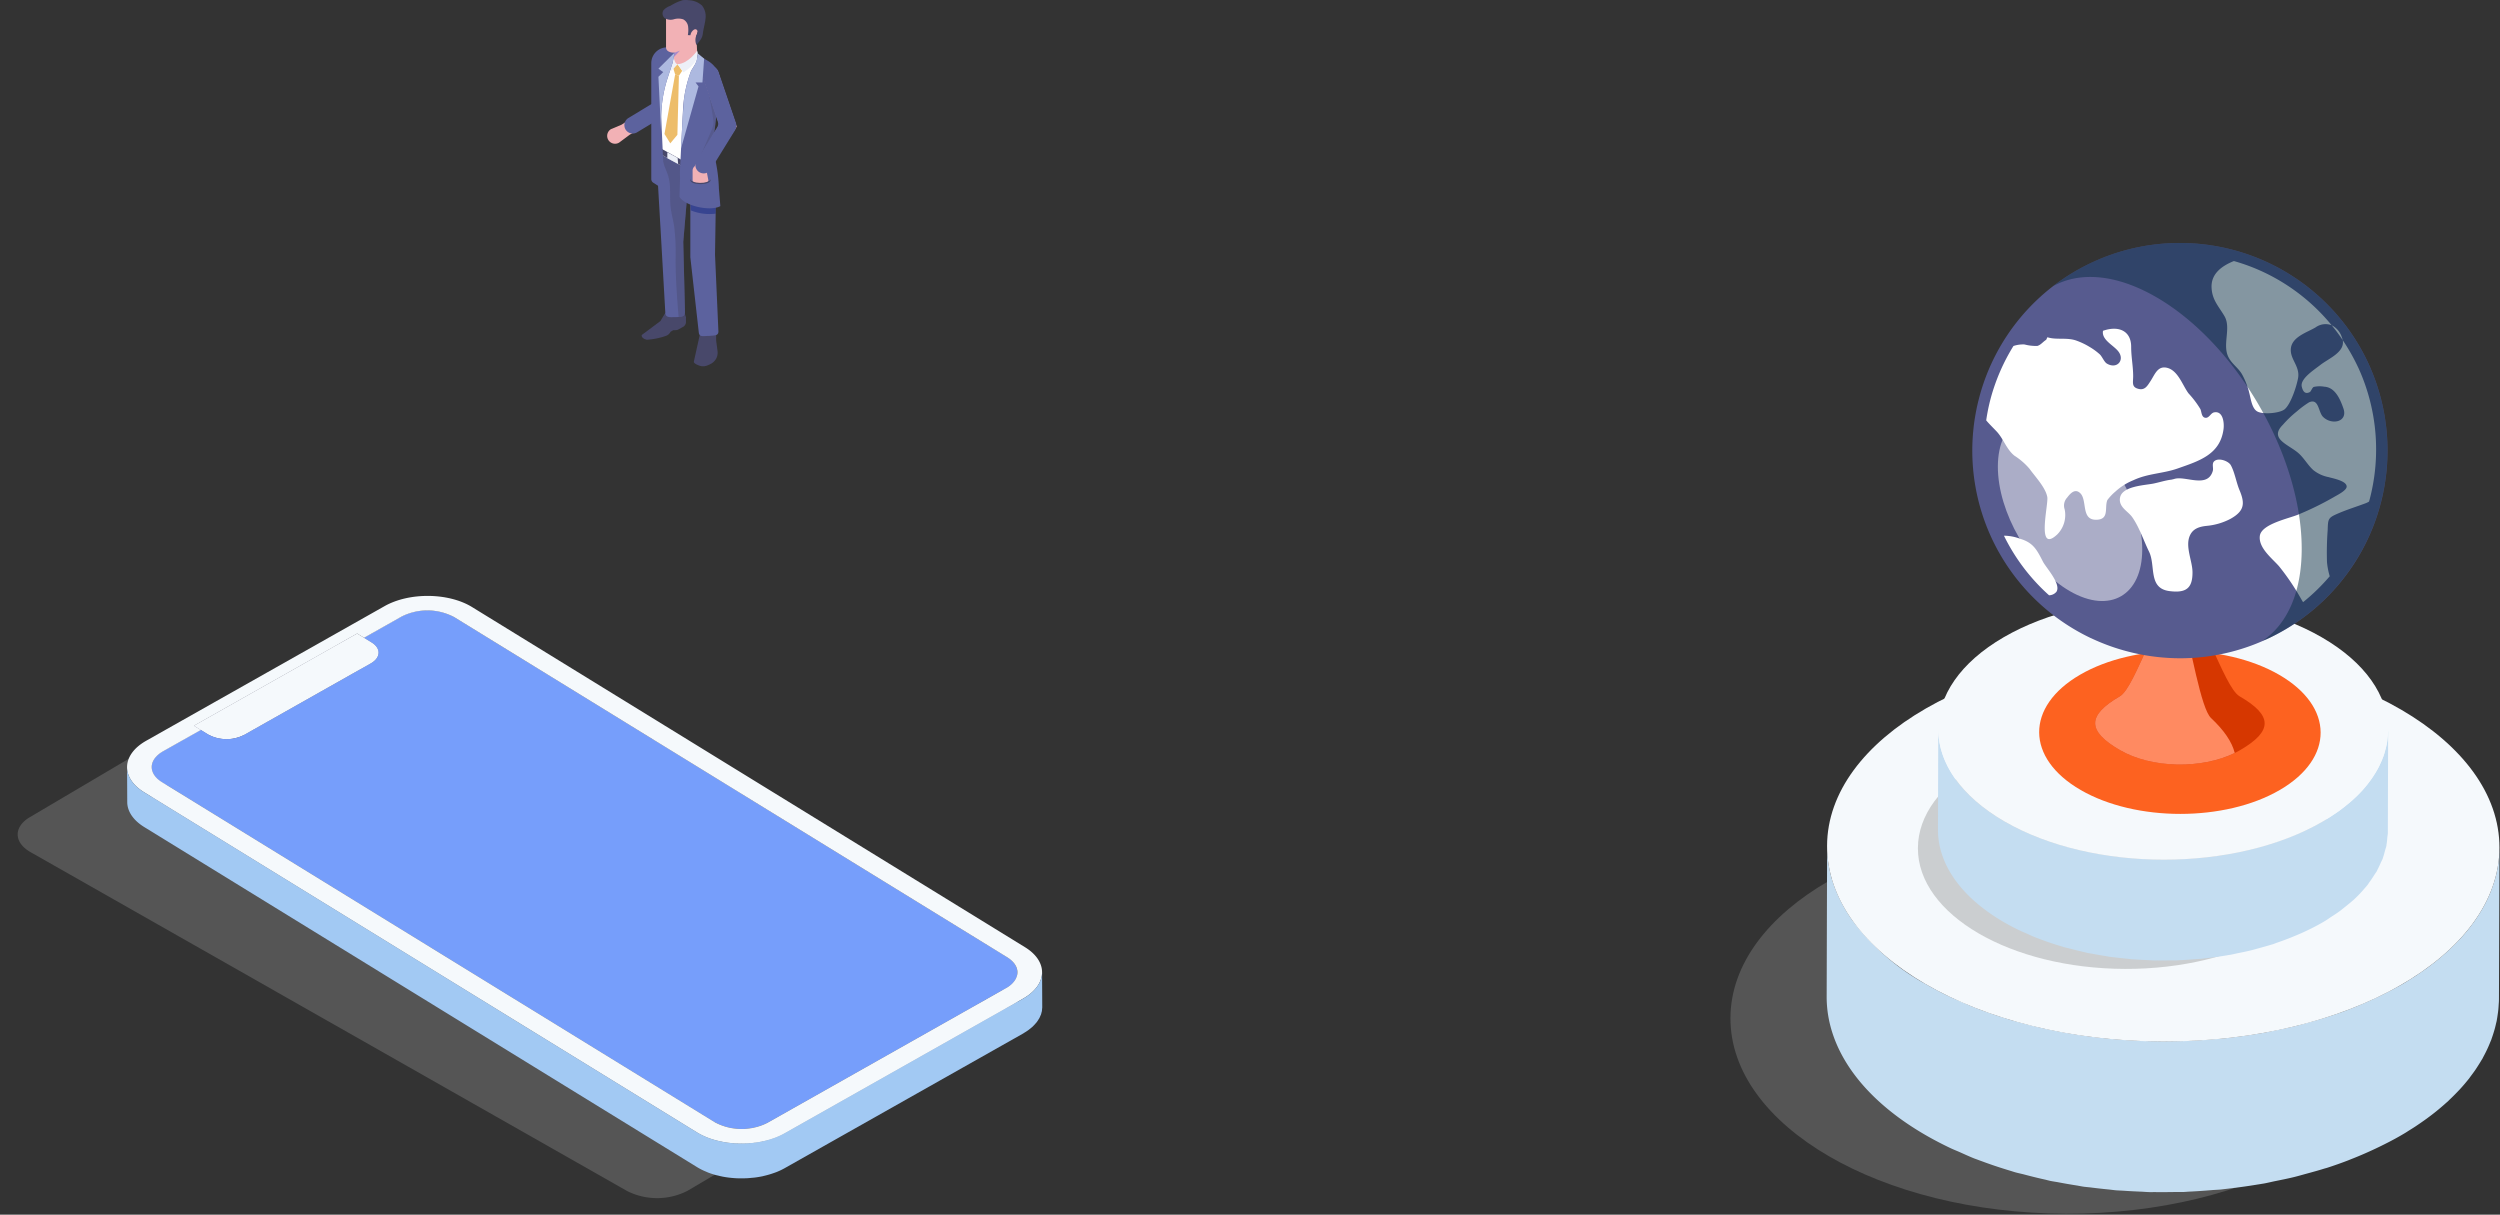 <svg xmlns="http://www.w3.org/2000/svg" xmlns:xlink="http://www.w3.org/1999/xlink" width="465.611" height="226.227" viewBox="0 0 465.611 226.227"><rect x="0" y="0" width="465.611" height="226.227" fill="#333333" stroke="none"/><defs><clipPath id="a"><path d="M367.813,401.8l-122.5-69.582,63.207-37.336,122.5,69.582Z" transform="translate(-245.316 -294.88)" fill="none"/></clipPath><clipPath id="b"><path d="M280.76,299.558a10.081,10.081,0,0,0-4.954,1.142l-.034-6.489a10.079,10.079,0,0,1,4.954-1.142Q280.744,296.315,280.76,299.558Z" transform="translate(-275.772 -293.069)" fill="none"/></clipPath><clipPath id="c"><path d="M282.671,300.808a9.682,9.682,0,0,0-4.848-1.25q-.018-3.242-.034-6.489a9.665,9.665,0,0,1,4.85,1.25C282.649,296.267,282.662,298.86,282.671,300.808Z" transform="translate(-277.789 -293.069)" fill="none"/></clipPath><clipPath id="d"><path d="M274.793,297.391l.032,6.489a2.327,2.327,0,0,0-1.294-1.893L273.5,295.5A2.337,2.337,0,0,1,274.793,297.391Z" transform="translate(-273.499 -295.497)" fill="none"/></clipPath><clipPath id="e"><path d="M274.889,296.268l.032,6.489a2.429,2.429,0,0,1-1.454,2.014l-.034-6.489A2.432,2.432,0,0,0,274.889,296.268Z" transform="translate(-273.433 -296.268)" fill="none"/></clipPath><clipPath id="f"><path d="M267.746,302.561l.034,6.489a7.184,7.184,0,0,1-6.624-.074l-.034-6.489A7.184,7.184,0,0,0,267.746,302.561Z" transform="translate(-261.122 -302.487)" fill="none"/></clipPath><clipPath id="g"><path d="M256.854,313.208l-.032-6.489a3.582,3.582,0,0,1,2.147-2.977l.034,6.489A3.586,3.586,0,0,0,256.854,313.208Z" transform="translate(-256.822 -303.743)" fill="none"/></clipPath><clipPath id="h"><path d="M256.854,311.444l-.032-6.489a3.443,3.443,0,0,0,1.911,2.8l.032,6.489A3.443,3.443,0,0,1,256.854,311.444Z" transform="translate(-256.822 -304.955)" fill="none"/></clipPath><clipPath id="i"><path d="M323.6,322.172l.032,6.486a3.442,3.442,0,0,0-1.908-2.8l-.034-6.489A3.44,3.44,0,0,1,323.6,322.172Z" transform="translate(-321.694 -319.372)" fill="none"/></clipPath><clipPath id="j"><path d="M323.744,320.512l.032,6.486a3.58,3.58,0,0,1-2.146,2.979l-.032-6.489A3.59,3.59,0,0,0,323.744,320.512Z" transform="translate(-321.598 -320.512)" fill="none"/></clipPath><clipPath id="k"><path d="M309.332,331.995l.034,6.489a10.655,10.655,0,0,1-9.8-.106l-.034-6.489A10.655,10.655,0,0,0,309.332,331.995Z" transform="translate(-299.53 -331.889)" fill="none"/></clipPath></defs><g transform="translate(-741.406 -428.301)"><g transform="translate(1108.733 473.58)"><g transform="translate(-45.144 108.058)" opacity="0.3"><ellipse cx="36.267" cy="62.613" rx="36.267" ry="62.613" transform="translate(0 72.534) rotate(-89.838)" fill="#a3a5a5"/></g><g transform="translate(-27.147 75.99)"><g transform="translate(0 0)" style="isolation:isolate"><path d="M509.147,311.281c0,.368-.027.734-.047,1.1-.017.314-.037.629-.069.943-.027.275-.066.55-.1.825-.044.312-.091.624-.147.936-.052.275-.11.553-.174.828-.066.3-.14.609-.221.911-.074.278-.157.553-.243.83-.093.3-.192.6-.3.9-.1.27-.2.54-.3.81-.125.314-.258.631-.4.946-.118.265-.241.53-.368.793q-.232.471-.484.936c-.138.256-.278.508-.425.761-.216.371-.447.739-.683,1.108-.145.224-.287.449-.44.673-.277.405-.577.808-.882,1.208-.133.177-.258.354-.4.528-.506.639-1.051,1.272-1.626,1.9-.147.16-.307.317-.459.476-.452.476-.923.946-1.417,1.412-.226.214-.452.425-.685.636-.292.265-.6.528-.9.788q-.424.361-.862.72c-.319.258-.648.511-.98.764-.307.236-.616.471-.936.7-.344.25-.7.5-1.054.742-.332.228-.661.454-1,.678q-.56.365-1.14.722c-.479.3-.95.6-1.449.887-1.358.788-2.778,1.515-4.224,2.218q-.571.276-1.149.54c-1.312.6-2.647,1.181-4.018,1.714-.177.069-.346.147-.523.214-1.464.56-2.972,1.063-4.5,1.542-1.056.334-2.142.626-3.225.921-.818.224-1.628.459-2.461.661-1.137.277-2.3.506-3.456.739-.845.172-1.677.366-2.532.513-.351.064-.707.113-1.061.169q-2.148.354-4.33.614c-.425.052-.847.106-1.275.152-.833.088-1.675.14-2.515.209-1.407.118-2.817.221-4.232.283-.9.039-1.807.059-2.711.076-1.147.02-2.294.029-3.441.015-.953-.012-1.906-.042-2.859-.079-1.063-.042-2.122-.1-3.18-.169-.968-.066-1.93-.15-2.891-.241q-1.569-.155-3.129-.351-1.407-.177-2.8-.4c-1.115-.172-2.22-.368-3.32-.577-.869-.164-1.734-.336-2.593-.526-1.314-.287-2.606-.614-3.89-.953-.833-.221-1.673-.425-2.49-.668-.442-.133-.879-.273-1.316-.41q-1.938-.608-3.809-1.3c-.361-.133-.729-.258-1.085-.4-1.137-.44-2.232-.926-3.328-1.415-.535-.238-1.09-.454-1.616-.7-1.579-.749-3.117-1.545-4.593-2.4a42.735,42.735,0,0,1-13.878-12.081,28.122,28.122,0,0,1-2.021-3.347q-.431-.847-.793-1.7a22.2,22.2,0,0,1-1.788-8.694v0L383.841,339c-.027,9.342,6.137,18.7,18.481,25.824,1.476.852,3.011,1.648,4.59,2.4.528.251,1.083.467,1.621.7.933.415,1.854.847,2.817,1.228.167.066.341.12.506.184.359.14.727.265,1.088.4q1.871.693,3.807,1.3c.44.137.874.277,1.319.408.3.089.584.189.884.275.523.15,1.076.253,1.606.393,1.285.341,2.574.666,3.888.953.349.079.685.182,1.036.255.513.106,1.044.174,1.562.273,1.1.209,2.2.4,3.318.575.444.071.879.169,1.329.233.486.069.982.1,1.469.162,1.041.133,2.083.25,3.131.351.5.049.99.125,1.488.167.464.037.936.042,1.4.074,1.061.074,2.117.128,3.18.169.53.022,1.059.074,1.589.086.425.01.847-.012,1.272,0,1.147.015,2.291,0,3.438-.017.567-.01,1.137.012,1.7-.007.336-.012.671-.052,1.007-.066,1.417-.064,2.824-.165,4.234-.283.567-.047,1.14-.059,1.7-.113.273-.029.54-.069.813-.1.422-.047.845-.1,1.267-.15q2.185-.265,4.337-.614c.354-.059.707-.108,1.058-.17.169-.029.341-.052.511-.083.683-.123,1.343-.292,2.019-.43,1.159-.236,2.321-.464,3.458-.739.833-.2,1.641-.44,2.461-.663,1.083-.295,2.166-.587,3.225-.921.228-.071.467-.123.693-.2,1.289-.418,2.557-.869,3.8-1.346.177-.066.346-.143.521-.211,1.373-.535,2.709-1.11,4.018-1.714.388-.179.771-.359,1.149-.543,1.447-.7,2.869-1.429,4.224-2.218.258-.15.513-.3.766-.452.236-.142.452-.29.685-.435.383-.238.766-.476,1.137-.72.341-.226.673-.452,1-.678.356-.248.712-.494,1.054-.742.319-.233.631-.467.938-.7.332-.253.661-.508.977-.766.295-.238.582-.479.865-.72.307-.26.609-.521.9-.786.123-.11.255-.216.376-.327s.2-.209.312-.312q.74-.7,1.417-1.41c.152-.16.312-.317.459-.479q.862-.936,1.623-1.894c.022-.027.049-.054.071-.081.118-.15.216-.3.329-.454.3-.4.6-.8.877-1.2.155-.223.295-.452.442-.678.236-.366.467-.732.683-1.1.059-.1.13-.2.189-.3.083-.152.152-.307.236-.459.167-.309.329-.621.481-.933.13-.265.253-.528.371-.793.14-.317.273-.631.4-.95.057-.14.125-.28.177-.422s.084-.255.128-.383c.108-.3.206-.6.3-.906.086-.275.167-.553.243-.828.081-.3.152-.607.221-.911.037-.164.088-.329.12-.5.022-.11.032-.223.054-.334.056-.312.1-.624.145-.936.039-.275.076-.55.105-.823.03-.317.049-.631.066-.946.01-.184.034-.368.039-.553s.01-.366.01-.55h0Z" transform="translate(-383.815 -274.656)" fill="#c4ddf1"/><g transform="translate(0)"><ellipse cx="36.267" cy="62.613" rx="36.267" ry="62.613" transform="translate(0 72.534) rotate(-89.838)" fill="#f5f9fc"/></g></g></g><ellipse cx="22.386" cy="38.649" rx="22.386" ry="38.649" transform="translate(-10.192 135.067) rotate(-89.838)" fill="#a3a5a5" opacity="0.5"/><g transform="translate(-6.388 66.302)"><g style="isolation:isolate"><path d="M476.018,303.508c-.039.44-.069.882-.15,1.319-.066.359-.174.715-.268,1.071-.11.418-.214.837-.361,1.253-.12.341-.282.68-.43,1.022-.189.435-.378.872-.612,1.3-.169.314-.371.621-.562.933-.3.491-.624.977-.985,1.459s-.7.928-1.105,1.383c-.093.106-.179.216-.275.322-.54.59-1.135,1.164-1.766,1.731-.4.361-.847.71-1.284,1.061-.388.312-.759.626-1.174.928-.474.344-1,.673-1.508,1.007s-1.027.693-1.594,1.022a43.036,43.036,0,0,1-3.949,2c-.393.177-.8.341-1.2.511q-1.6.671-3.291,1.245c-.4.138-.8.285-1.2.413-.707.224-1.434.42-2.159.616-.548.15-1.09.31-1.645.445-.761.184-1.54.336-2.313.494-.528.108-1.049.226-1.584.322q-2.35.413-4.762.663c-.494.052-.995.084-1.491.125-.941.076-1.884.147-2.832.187-.6.027-1.208.039-1.815.052-.766.015-1.53.02-2.3.01-.639-.007-1.277-.027-1.916-.052-.712-.029-1.422-.066-2.129-.115q-.969-.066-1.93-.16c-.7-.069-1.4-.147-2.1-.236q-.939-.118-1.871-.265c-.747-.115-1.486-.246-2.22-.386-.582-.111-1.162-.226-1.736-.351-.879-.192-1.744-.41-2.6-.639-.479-.125-.963-.246-1.434-.383-1.54-.449-3.043-.953-4.494-1.518-.722-.282-1.422-.589-2.119-.9-.359-.16-.729-.3-1.081-.471-1.059-.5-2.085-1.031-3.072-1.6-8.259-4.767-12.383-11.027-12.366-17.277l-.054,18.785c-.017,6.25,4.109,12.508,12.366,17.277.987.57,2.014,1.1,3.072,1.6.354.167.727.312,1.088.474.624.278,1.238.565,1.881.818.074.029.155.049.231.079q2.181.847,4.494,1.518c.123.037.236.086.361.12.351.1.72.169,1.076.265.86.228,1.722.444,2.6.636.233.052.457.123.693.172.344.071.7.115,1.044.179q1.105.214,2.22.388c.3.047.589.113.892.155.324.047.656.069.982.111.7.088,1.392.164,2.095.233.334.032.661.084.995.111.312.027.624.029.936.052.71.049,1.417.084,2.129.113.356.015.707.047,1.063.056.285.007.567-.007.852,0,.766.01,1.53,0,2.3-.012.381-.007.761.007,1.142,0,.226-.007.449-.034.675-.044.948-.042,1.891-.111,2.837-.189.378-.032.759-.039,1.135-.076.118-.012.231-.037.349-.049,1.6-.167,3.2-.386,4.765-.663.076-.012.155-.02.233-.032.457-.083.9-.2,1.351-.29.774-.157,1.55-.31,2.311-.494.558-.135,1.1-.295,1.645-.442.727-.2,1.451-.4,2.161-.616.15-.049.31-.083.462-.133.255-.083.489-.194.742-.28q1.684-.575,3.291-1.248c.4-.167.8-.334,1.2-.511,1.363-.616,2.694-1.27,3.949-2l.511-.3c.386-.233.712-.481,1.078-.72.513-.334,1.036-.663,1.51-1.009.415-.3.788-.616,1.174-.926.44-.351.884-.7,1.287-1.061.081-.074.179-.142.26-.216.538-.5,1.034-1,1.5-1.518.1-.106.182-.214.278-.322.277-.317.562-.631.818-.955.108-.137.182-.285.287-.425.361-.484.68-.97.985-1.464.128-.206.295-.405.413-.614.059-.1.091-.209.147-.314.233-.432.422-.867.612-1.3.111-.255.26-.506.356-.761.032-.086.044-.174.076-.26.147-.415.248-.833.359-1.25.074-.282.184-.562.243-.847.015-.074.012-.15.025-.226.081-.437.11-.874.15-1.314.027-.287.091-.575.1-.862,0-.123,0-.246,0-.368l.054-18.783C476.121,302.693,476.055,303.1,476.018,303.508Z" transform="translate(-392.283 -277.896)" fill="#c4ddf1"/><g transform="translate(0.054)"><path d="M463.721,299.319c16.411,9.472,16.511,24.832.192,34.314-16.3,9.475-42.831,9.475-59.242,0s-16.5-24.839-.194-34.314S447.31,289.844,463.721,299.319Z" transform="translate(-392.305 -292.21)" fill="#f5f9fc"/></g></g></g><g transform="translate(0)"><g transform="translate(12.457 75.943)"><path d="M268.4,410.205c10.269,5.929,10.316,15.541.116,21.469s-26.8,5.932-37.065,0-10.323-15.545-.121-21.473S258.127,404.273,268.4,410.205Z" transform="translate(-223.714 -405.758)" fill="#fd6220"/></g><g transform="translate(22.887 67.257)"><path d="M259.793,415.274c6.183,3.569,6.211,6.461.067,10.029s-16.131,3.574-22.314,0-6.214-6.465-.073-10.034c3.066-1.782,7.088-17.152,11.119-17.155C252.639,398.116,256.693,413.483,259.793,415.274Z" transform="translate(-232.887 -398.119)" fill="#d63700"/><path d="M258.881,425.819c-.523-2.091-1.988-4.219-4.427-6.518-1.831-1.726-3.676-12.573-5.711-21.166-.05,0-.1-.016-.151-.016-4.031,0-8.053,15.373-11.119,17.155-6.142,3.569-6.113,6.461.073,10.034C243.41,428.693,252.7,428.858,258.881,425.819Z" transform="translate(-232.887 -398.119)" fill="#ff8a61"/></g><path d="M213.939,377.466a37.326,37.326,0,1,0,37.324-37.322A37.332,37.332,0,0,0,213.939,377.466Z" transform="translate(-212.598 -338.812)" fill="#fff"/><path d="M216.306,393.79a38.707,38.707,0,0,0,18.515,18.74h.016a38.978,38.978,0,0,0,16.619,3.763,38.3,38.3,0,0,0,16.143-3.56h.01a38.59,38.59,0,0,0,21.157-25.061h0a38.733,38.733,0,0,0-2.212-26.239l0-.015a38.7,38.7,0,0,0-51.3-18.931h0A38.578,38.578,0,0,0,214.1,367.546v.008A38.61,38.61,0,0,0,216.306,393.79Zm48-27.086a14.2,14.2,0,0,0-1.324-3.327c-.65-1.114-1.761-1.842-2.39-2.939-1.427-2.419.482-5.575-.873-7.88-1.1-1.863-2.288-2.99-2.395-5.308-.106-2.514,1.813-4,4.16-4.937a35.892,35.892,0,0,1,5.652,2.123,36.484,36.484,0,0,1,12.552,9.832,3.793,3.793,0,0,1,1.918,2.3,3.073,3.073,0,0,1,.144.476,37.85,37.85,0,0,1,2.874,5.076.016.016,0,0,0,.011.015,36.61,36.61,0,0,1,2.076,24.781H286.7a1.174,1.174,0,0,1-.051.194,3.908,3.908,0,0,1-.731.348c-1.6.6-3.226,1.1-4.819,1.775-2.08.888-2.08.987-2.153,3.2a57.091,57.091,0,0,0-.125,5.957,13.649,13.649,0,0,0,.509,2.627,37.053,37.053,0,0,1-4.965,4.828c-.52-.865-.986-1.717-1.3-2.192a43.512,43.512,0,0,0-3.178-4.5c-1.287-1.464-3.8-3.368-3.582-5.586.2-2.278,5.464-3.309,7.17-4.041a55.829,55.829,0,0,0,6.562-3.214c.6-.36,2.383-1.213,2.446-1.951.085-1.1-2.57-1.57-3.378-1.81a6.5,6.5,0,0,1-2.849-1.321c-1.07-.978-1.75-2.307-2.854-3.231-1.9-1.583-5.375-2.62-2.8-5.189a20.444,20.444,0,0,1,2.639-2.523,17.817,17.817,0,0,1,2.23-1.656c1.861-.827,1.706,1.8,2.613,2.7,1.59,1.591,4.669.978,3.8-1.556-.629-1.821-1.584-3.953-3.566-4.061a4.99,4.99,0,0,0-1.982.048c-.293.168-.5.833-.7.944-.707.376-1.232.161-1.506-.975-.371-1.484,2.264-3.129,3.5-4.1,1.513-1.176,4.545-2.335,4.124-4.585-.647-.957-1.324-1.884-2.063-2.777a3.2,3.2,0,0,0-3,.4c-1.6.961-4.486,1.771-4.61,4.063-.108,1.907,1.694,3.177,1.367,5.3-.238,1.453-1.379,5.048-2.581,5.938-.993.719-4.115.967-5.107.309C264.772,369.638,264.6,367.721,264.3,366.7Zm-24.043,19.772c.28-2.2,4.351-2.374,6.13-2.7,1.125-.216,2.312-.622,3.45-.748l.491-.117c2.031-.71,6.236,1.842,7.216-1.5.174-.575-.235-1.362.282-1.824.815-.716,2.645-.018,3.07.737.725,1.3,1.03,3.235,1.622,4.65,1.052,2.485.948,3.9-1.72,5.374a11.851,11.851,0,0,1-4.384,1.285c-1.272.139-2.562.451-3.157,1.855-.869,2.025.492,4.7.509,6.755.028,3.011-1.2,3.945-4.312,3.536-4.015-.53-2.49-4.755-3.8-7.382-1-2.045-1.792-4.5-3.1-6.366C241.749,388.87,240.045,388.189,240.258,386.476Zm-21.6,6.989a8.651,8.651,0,0,1,3.055.589c2.413.731,3.069,2.029,4.2,4.241.57,1.116,3.442,4.171,2.514,5.614a1.833,1.833,0,0,1-1.373.655A36.32,36.32,0,0,1,218.655,393.465Zm-3.31-21.487a35.347,35.347,0,0,1,.828-4.064v-.006a36.856,36.856,0,0,1,4.243-9.774,5.648,5.648,0,0,1,2.06-.287,8.2,8.2,0,0,0,2.4.271c.644-.175,1.062-.8,1.631-1.129l.237-.488c1.609.554,3.68-.021,5.449.648a13.23,13.23,0,0,1,2.386,1.144,11.63,11.63,0,0,1,1.921,1.4c.454.432.82,1.432,1.33,1.723,1.874,1.106,3.4-.666,2.1-2.3-.9-1.145-3.14-2.132-2.833-3.813,2.9-1.019,5.259,0,5.244,3.007,0,1.865.373,3.6.373,5.463-.006,1.126-.3,1.945.82,2.3,1.307.428,1.8-.465,2.4-1.387.813-1.228,1.319-2.888,3.051-2.5,2.085.469,2.925,3.285,4.039,4.771a18.119,18.119,0,0,1,2.207,2.92c.229.489.188,1.438.829,1.608.8.2,1.046-.868,1.75-.994,1.657-.3,1.9,1.976,1.727,3.191-.658,4.7-4.546,5.863-8.6,7.286-2.725.945-5.487.894-8.184,2.165a11.03,11.03,0,0,0-3.334,2.1,9.392,9.392,0,0,0-1.509,1.593c-.592,1.4.483,3.725-2.214,3.667s-1.5-3.672-2.843-4.95c-.91-.87-1.741-.1-2.437.831a2.173,2.173,0,0,0-.457,2.2,5.136,5.136,0,0,1-1.375,4.646c-3.988,3.737-1.616-5.565-1.861-6.946-.325-1.8-2.249-3.784-3.3-5.257a12.638,12.638,0,0,0-2.81-2.446c-1.478-1.164-2.041-3.147-3.335-4.528C216.526,373.249,215.876,372.616,215.345,371.978Z" transform="translate(-212.759 -338.973)" fill="#575b8f"/><g transform="translate(4.765 32.077)" opacity="0.5"><path d="M230.449,369.03c-7.424-4.286-13.475-.869-13.5,7.664s5.982,18.947,13.411,23.231,13.452.826,13.477-7.706S237.877,373.317,230.449,369.03Z" transform="translate(-216.95 -367.181)" fill="#fff"/></g><g transform="translate(15.068)" opacity="0.5"><path d="M272.294,396c.049-17.287-12.079-38.293-27.124-46.983-7.456-4.3-14.223-4.765-19.161-2.04a38.468,38.468,0,0,1,7.419-4.492,38.7,38.7,0,0,1,51.3,18.931l0,.015a38.676,38.676,0,0,1-18.946,51.3h-.01c-.256.117-.519.2-.774.308C269.495,410.04,272.269,404.192,272.294,396Z" transform="translate(-226.01 -338.973)" fill="#0a2d43"/></g></g></g><g transform="translate(765.072 539.286)"><g transform="translate(-23.666 7.154)" opacity="0.3"><g style="isolation:isolate"><g clip-path="url(#a)"><g transform="translate(3.293 1.908)"><path d="M301.009,297.034,248.926,327.8c-3.075,1.817-3.018,4.733.128,6.518L360.17,397.435a12.421,12.421,0,0,0,11.253-.051l52.083-30.765c3.075-1.817,3-4.74-.128-6.518L312.262,296.983a12.391,12.391,0,0,0-11.253.052" transform="translate(-246.657 -295.657)" fill="#a3a5a5"/></g></g></g></g><g style="isolation:isolate"><g transform="translate(51.131 2.705)" style="isolation:isolate"><g clip-path="url(#b)"><g transform="translate(0 0.001)" style="isolation:isolate"><path d="M278.46,293.094l.034,6.489c-.231-.015-.464-.022-.7-.025l-.032-6.489c.233,0,.464.01.7.025" transform="translate(-272.87 -293.069)" fill="#80809a"/><path d="M278.2,293.069l.032,6.489c-.241,0-.484,0-.727.017l-.032-6.486c.241-.015.484-.02.727-.02" transform="translate(-273.301 -293.069)" fill="#84849f"/><path d="M277.932,293.077l.032,6.486c-.26.015-.523.039-.781.071l-.032-6.489c.258-.032.518-.056.781-.069" transform="translate(-273.764 -293.057)" fill="#8888a4"/><path d="M277.7,293.105l.032,6.489c-.312.039-.621.088-.926.155l-.032-6.489c.3-.064.612-.115.926-.155" transform="translate(-274.313 -293.017)" fill="#8c8ca9"/><path d="M277.664,293.168l.032,6.489a9.444,9.444,0,0,0-1.5.444l-.034-6.489a9.487,9.487,0,0,1,1.5-.445" transform="translate(-275.203 -292.925)" fill="#9090ae"/><path d="M276.732,293.349l.034,6.489a7.85,7.85,0,0,0-.96.454l-.034-6.489a7.852,7.852,0,0,1,.96-.454" transform="translate(-275.772 -292.661)" fill="#9494b3"/></g></g></g><g transform="translate(56.085 2.705)" style="isolation:isolate"><g clip-path="url(#c)"><g transform="translate(-0.059)" style="isolation:isolate"><path d="M280.5,293.935l.032,6.489a7.194,7.194,0,0,0-1.235-.6l-.034-6.489a7.307,7.307,0,0,1,1.238.6" transform="translate(-275.588 -292.685)" fill="#6b6b81"/><path d="M279.762,293.5l.034,6.489c-.273-.1-.558-.2-.847-.275l-.034-6.489c.292.078.575.172.847.275" transform="translate(-276.091 -292.848)" fill="#6f6f86"/><path d="M279.356,293.323l.034,6.489c-.243-.066-.491-.123-.744-.172l-.034-6.489c.253.049.5.106.744.172" transform="translate(-276.532 -292.95)" fill="#73738b"/><path d="M279.026,293.217l.034,6.489c-.231-.044-.464-.081-.7-.111l-.034-6.489c.236.03.469.066.7.111" transform="translate(-276.945 -293.015)" fill="#777790"/><path d="M278.736,293.145l.034,6.489c-.228-.029-.457-.052-.688-.066l-.034-6.489c.231.015.462.037.688.066" transform="translate(-277.353 -293.054)" fill="#7c7c95"/><path d="M278.46,293.094l.034,6.489c-.231-.015-.464-.022-.7-.025l-.032-6.489c.233,0,.464.01.7.025" transform="translate(-277.765 -293.069)" fill="#80809a"/></g></g></g><g transform="translate(42.852 7.011)"><path d="M273.683,295.611l.033,6.488-1.282-.789-.033-6.489Z" transform="translate(-272.401 -294.822)" fill="#6d6d83"/></g><g transform="translate(44.135 3.848)"><path d="M279.92,293.534l.033,6.488-7,3.952-.033-6.488Z" transform="translate(-272.923 -293.534)" fill="#9f9fbf"/></g><g transform="translate(44.135 7.799)"><path d="M274.337,296.013l.033,6.488-1.414-.87-.033-6.489Z" transform="translate(-272.923 -295.143)" fill="#878787"/></g><g transform="translate(45.549 8.668)" style="isolation:isolate"><g clip-path="url(#d)"><g style="isolation:isolate"><path d="M274.793,297.391l.032,6.489a2.327,2.327,0,0,0-1.294-1.893L273.5,295.5a2.337,2.337,0,0,1,1.294,1.893" transform="translate(-273.499 -295.497)" fill="#858585"/></g></g></g><g transform="translate(45.387 10.562)" style="isolation:isolate"><g clip-path="url(#e)"><g transform="translate(0.001)" style="isolation:isolate"><path d="M274.026,296.268l.033,6.488v.028l-.033-6.488v-.028" transform="translate(-272.571 -296.268)" fill="#777790"/><path d="M274.042,296.279l.032,6.489a1.5,1.5,0,0,1-.027.278l-.032-6.489a2.085,2.085,0,0,0,.027-.278" transform="translate(-272.587 -296.252)" fill="#7c7c95"/><path d="M274.059,296.392l.032,6.489a1.812,1.812,0,0,1-.074.275l-.032-6.489a1.828,1.828,0,0,0,.074-.275" transform="translate(-272.631 -296.087)" fill="#80809a"/><path d="M274.059,296.5l.032,6.489a1.64,1.64,0,0,1-.125.278l-.032-6.489a2.122,2.122,0,0,0,.125-.278" transform="translate(-272.705 -295.924)" fill="#84849f"/><path d="M274.048,296.617l.032,6.489a2.3,2.3,0,0,1-.192.292l-.032-6.489a2.292,2.292,0,0,0,.192-.292" transform="translate(-272.818 -295.76)" fill="#8888a4"/><path d="M274.035,296.736l.032,6.488a2.525,2.525,0,0,1-.3.334l-.032-6.489a2.943,2.943,0,0,0,.3-.334" transform="translate(-272.998 -295.587)" fill="#8c8ca9"/><path d="M274.158,296.872l.032,6.488a3.889,3.889,0,0,1-.717.521l-.032-6.489a3.889,3.889,0,0,0,.717-.521" transform="translate(-273.423 -295.389)" fill="#9090ae"/><path d="M273.451,297.084l.033,6.488-.018.01-.033-6.489.018-.01" transform="translate(-273.433 -295.08)" fill="#9494b3"/></g></g></g><g transform="translate(12.457 7.011)"><path d="M290.42,294.822l.033,6.489-30.4,17.165-.033-6.488Z" transform="translate(-260.025 -294.822)" fill="#9f9fbf"/></g><g transform="translate(12.457 24.177)"><path d="M261.307,302.6l.033,6.489-1.282-.789-.033-6.488Z" transform="translate(-260.025 -301.812)" fill="#6d6d83"/></g><g transform="translate(13.739 24.965)"><path d="M261.961,303l.033,6.489-1.414-.87-.033-6.488Z" transform="translate(-260.547 -302.133)" fill="#6d6d83"/></g><g transform="translate(21.777 12.575)"><path d="M287.431,297.088l.033,6.489-23.612,13.334-.033-6.489Z" transform="translate(-263.819 -297.088)" fill="#9f9fbf"/></g><g transform="translate(12.458 7.011)"><path d="M290.42,294.822l1.282.788,1.415.869c1.783,1.1,1.717,2.846-.162,3.907L269.343,313.72a7.184,7.184,0,0,1-6.624-.074l-1.412-.869-1.282-.788Z" transform="translate(-260.025 -294.822)" fill="#f5f9fc"/></g><g transform="translate(15.152 25.835)" style="isolation:isolate"><g clip-path="url(#f)"><g style="isolation:isolate"><path d="M264.2,302.517l.034,6.488a5.07,5.07,0,0,1-.648.307l-.034-6.489a4.92,4.92,0,0,0,.648-.307" transform="translate(-257.58 -302.443)" fill="#9494b3"/><path d="M264.155,302.642l.034,6.488a6.385,6.385,0,0,1-1.014.3l-.032-6.489a6.365,6.365,0,0,0,1.012-.3" transform="translate(-258.18 -302.261)" fill="#9090ae"/><path d="M263.513,302.765l.032,6.489c-.2.042-.413.078-.624.1l-.032-6.489c.211-.025.42-.061.624-.1" transform="translate(-258.549 -302.082)" fill="#8c8ca9"/><path d="M263.2,302.807l.032,6.489c-.174.022-.349.037-.526.047l-.034-6.489c.177-.01.354-.025.528-.047" transform="translate(-258.862 -302.021)" fill="#8888a4"/><path d="M262.965,302.826l.034,6.489c-.164.01-.329.015-.491.012l-.034-6.489c.164,0,.329,0,.491-.012" transform="translate(-259.154 -301.993)" fill="#84849f"/><path d="M262.752,302.841l.034,6.488c-.157,0-.314-.007-.469-.017l-.034-6.489c.157.012.312.017.469.017" transform="translate(-259.432 -301.996)" fill="#80809a"/><path d="M262.558,302.85l.034,6.489c-.157-.01-.312-.025-.467-.044l-.032-6.489c.152.02.309.034.464.044" transform="translate(-259.707 -302.023)" fill="#7c7c95"/><path d="M262.374,302.85l.032,6.489c-.157-.02-.317-.044-.472-.074l-.032-6.489q.232.044.471.074" transform="translate(-259.986 -302.066)" fill="#777790"/><path d="M262.2,302.844l.032,6.489c-.169-.032-.339-.071-.5-.115l-.032-6.489c.165.044.332.084.5.115" transform="translate(-260.285 -302.135)" fill="#73738b"/><path d="M262.038,302.84l.032,6.489c-.2-.054-.388-.115-.572-.187l-.034-6.488c.187.071.378.133.575.187" transform="translate(-260.626 -302.245)" fill="#6f6f86"/><path d="M261.959,302.895l.034,6.489a5.1,5.1,0,0,1-.837-.408l-.034-6.489a5.3,5.3,0,0,0,.837.408" transform="translate(-261.122 -302.487)" fill="#6b6b81"/></g></g></g><g transform="translate(6.738 24.965)"><path d="M264.7,302.133l.033,6.488-7,3.954-.033-6.488Z" transform="translate(-257.696 -302.133)" fill="#9f9fbf"/></g><g transform="translate(4.591 28.92)" style="isolation:isolate"><g clip-path="url(#g)"><g transform="translate(0 -0.001)" style="isolation:isolate"><path d="M257.711,303.743l.033,6.488-.026.015-.033-6.488.026-.015" transform="translate(-255.565 -303.743)" fill="#9494b3"/><path d="M258.314,303.749l.032,6.486a5.544,5.544,0,0,0-1.056.769l-.034-6.489a5.458,5.458,0,0,1,1.059-.766" transform="translate(-256.192 -303.733)" fill="#9090ae"/><path d="M257.52,304.061l.034,6.489a3.924,3.924,0,0,0-.447.491l-.034-6.489a4.331,4.331,0,0,1,.447-.491" transform="translate(-256.457 -303.279)" fill="#8c8ca9"/><path d="M257.24,304.261l.034,6.489a3.278,3.278,0,0,0-.285.435l-.032-6.489a3.27,3.27,0,0,1,.282-.435" transform="translate(-256.624 -302.988)" fill="#8888a4"/><path d="M257.069,304.438l.032,6.489a2.884,2.884,0,0,0-.184.41l-.034-6.486a2.817,2.817,0,0,1,.187-.413" transform="translate(-256.735 -302.73)" fill="#84849f"/><path d="M256.946,304.606l.034,6.486a2.788,2.788,0,0,0-.11.408l-.032-6.489a2.662,2.662,0,0,1,.108-.405" transform="translate(-256.799 -302.486)" fill="#80809a"/><path d="M256.861,304.771l.032,6.489a2.611,2.611,0,0,0-.039.413l-.032-6.489a2.347,2.347,0,0,1,.039-.413" transform="translate(-256.822 -302.245)" fill="#7c7c95"/><path d="M256.822,304.939l.032,6.489v.039l-.032-6.489v-.039" transform="translate(-256.822 -302.001)" fill="#777790"/></g></g></g><g transform="translate(4.591 31.896)" style="isolation:isolate"><g clip-path="url(#h)"><g style="isolation:isolate"><path d="M258.733,307.755l.032,6.489a3.443,3.443,0,0,1-1.911-2.8l-.032-6.489a3.443,3.443,0,0,0,1.911,2.8" transform="translate(-256.822 -304.955)" fill="#858585"/></g></g></g><g transform="translate(60.934 3.955)"><path d="M382.742,356.926l.033,6.488L279.8,300.066l-.033-6.489Z" transform="translate(-279.764 -293.578)" fill="#6d6d83"/></g><g transform="translate(163.912 67.304)" style="isolation:isolate"><g clip-path="url(#i)"><g style="isolation:isolate"><path d="M323.6,322.172l.032,6.486a3.442,3.442,0,0,0-1.908-2.8l-.034-6.489a3.44,3.44,0,0,1,1.911,2.8" transform="translate(-321.694 -319.372)" fill="#6b6b81"/></g></g></g><g transform="translate(163.676 70.103)" style="isolation:isolate"><g clip-path="url(#j)"><g transform="translate(-0.001)" style="isolation:isolate"><path d="M322.472,320.512,322.5,327v.042l-.032-6.489v-.039" transform="translate(-320.325 -320.512)" fill="#949494"/><path d="M322.5,320.528l.032,6.489a2.346,2.346,0,0,1-.039.413l-.032-6.489a2.59,2.59,0,0,0,.039-.413" transform="translate(-320.348 -320.489)" fill="#999"/><path d="M322.521,320.7l.032,6.489a2.659,2.659,0,0,1-.108.405l-.034-6.489a2.41,2.41,0,0,0,.11-.405" transform="translate(-320.413 -320.244)" fill="#9e9e9e"/><path d="M322.52,320.861l.034,6.489a2.9,2.9,0,0,1-.184.413l-.034-6.488a2.794,2.794,0,0,0,.184-.413" transform="translate(-320.523 -320.004)" fill="#a3a3a3"/><path d="M322.5,321.029l.034,6.489a3.578,3.578,0,0,1-.285.435l-.032-6.489a3.535,3.535,0,0,0,.282-.435" transform="translate(-320.69 -319.759)" fill="#a8a8a8"/><path d="M322.486,321.206l.032,6.489a4.106,4.106,0,0,1-.447.491l-.032-6.489a4.571,4.571,0,0,0,.447-.491" transform="translate(-320.955 -319.502)" fill="#adadad"/><path d="M322.666,321.406l.032,6.489a5.735,5.735,0,0,1-1.056.766l-.034-6.489a5.669,5.669,0,0,0,1.058-.766" transform="translate(-321.582 -319.21)" fill="#b3b3b3"/><path d="M321.624,321.718l.033,6.489-.026.015-.033-6.489.026-.015" transform="translate(-321.598 -318.756)" fill="#b8b8b8"/></g></g></g><g transform="translate(6.501 34.696)"><path d="M360.578,369.443l.033,6.489L257.633,312.583l-.033-6.489Z" transform="translate(-257.6 -306.095)" fill="#878787"/></g><g transform="translate(119.282 73.08)"><path d="M347.915,321.724l.033,6.489-44.394,25.071-.033-6.488Z" transform="translate(-303.522 -321.724)" fill="#c4c4c4"/></g><g transform="translate(4.591 2.705)"><path d="M303.362,294.211a10.645,10.645,0,0,1,9.8.108l102.977,63.348c2.635,1.621,2.532,4.212-.236,5.776l-44.4,25.07a10.655,10.655,0,0,1-9.8-.106L258.733,325.06c-2.64-1.623-2.53-4.214.236-5.776l7-3.954,1.412.869a7.184,7.184,0,0,0,6.624.074l23.611-13.333c1.879-1.061,1.945-2.81.162-3.907l-1.415-.869Z" transform="translate(-256.822 -293.069)" fill="#769efb"/></g><g transform="translate(109.479 98.044)" style="isolation:isolate"><g clip-path="url(#k)"><g style="isolation:isolate"><path d="M304.089,331.932l.034,6.489a7.453,7.453,0,0,1-.958.454l-.034-6.489a7.305,7.305,0,0,0,.958-.454" transform="translate(-294.287 -331.826)" fill="#b8b8b8"/><path d="M304.019,332.117l.034,6.489a9.452,9.452,0,0,1-1.5.445l-.034-6.489a9.307,9.307,0,0,0,1.5-.445" transform="translate(-295.175 -331.557)" fill="#b3b3b3"/><path d="M303.07,332.3l.034,6.488c-.3.064-.614.115-.926.155l-.034-6.489c.314-.039.624-.091.926-.155" transform="translate(-295.724 -331.294)" fill="#adadad"/><path d="M302.607,332.361l.034,6.489c-.26.032-.521.057-.783.071l-.032-6.489c.26-.015.523-.039.781-.071" transform="translate(-296.187 -331.202)" fill="#a8a8a8"/><path d="M302.258,332.39l.032,6.489c-.243.012-.486.017-.729.017l-.032-6.488c.243,0,.486,0,.729-.017" transform="translate(-296.62 -331.16)" fill="#a3a3a3"/><path d="M301.943,332.412l.032,6.489c-.233,0-.464-.01-.7-.025l-.032-6.489c.231.015.464.022.7.025" transform="translate(-297.033 -331.164)" fill="#9e9e9e"/><path d="M301.654,332.426l.032,6.489c-.231-.015-.459-.037-.688-.066l-.034-6.489c.229.03.459.052.69.066" transform="translate(-297.442 -331.203)" fill="#999"/><path d="M301.377,332.425l.034,6.489q-.354-.044-.7-.111l-.032-6.489c.228.044.462.081.7.11" transform="translate(-297.856 -331.269)" fill="#949494"/><path d="M301.121,332.417l.032,6.489c-.253-.049-.5-.106-.744-.172l-.032-6.489c.243.066.491.123.744.172" transform="translate(-298.297 -331.371)" fill="#8f8f8f"/><path d="M300.879,332.408l.032,6.489c-.29-.079-.575-.172-.847-.275l-.032-6.489c.273.1.555.2.847.275" transform="translate(-298.799 -331.534)" fill="#8a8a8a"/><path d="M300.763,332.488l.032,6.489a7.329,7.329,0,0,1-1.23-.6l-.034-6.489a7.35,7.35,0,0,0,1.233.6" transform="translate(-299.53 -331.889)" fill="#858585"/></g></g></g><path d="M302.918,293.867c4.61-2.6,11.9-2.522,16.293.179l102.977,63.348c4.389,2.7,4.214,7-.393,9.6l-44.4,25.07c-4.6,2.6-11.9,2.52-16.285-.179L258.134,328.538c-4.391-2.7-4.214-7,.391-9.6Zm115.947,65.4L315.888,295.923a10.645,10.645,0,0,0-9.8-.108l-7,3.952-1.282-.788L267.41,316.145l1.282.788-7,3.954c-2.765,1.562-2.876,4.153-.236,5.776l102.977,63.348a10.655,10.655,0,0,0,9.8.106l44.4-25.07c2.768-1.564,2.871-4.155.236-5.776" transform="translate(-254.953 -291.967)" fill="#f5f9fc"/><path d="M425.367,343.124c0,.118-.02.233-.027.351a3.59,3.59,0,0,1-.037.361c-.017.108-.052.216-.079.322s-.054.233-.093.349c-.034.1-.081.189-.12.285-.056.13-.108.26-.174.388-.044.081-.1.16-.147.238a4.525,4.525,0,0,1-.292.449c-.054.074-.118.145-.177.219a6.915,6.915,0,0,1-.5.55c-.076.076-.15.15-.233.226-.152.138-.319.273-.494.405-.091.071-.179.145-.278.216-.226.16-.472.314-.725.467-.069.039-.128.083-.2.123l-44.4,25.07a12.5,12.5,0,0,1-1.759.813c-.093.034-.189.064-.282.1a15.444,15.444,0,0,1-1.65.489c-.088.02-.172.047-.26.066a19.292,19.292,0,0,1-1.938.314c-.115.012-.228.02-.344.03a19.275,19.275,0,0,1-1.957.088l-.115,0a19.963,19.963,0,0,1-2.107-.142l-.007,0a17.552,17.552,0,0,1-1.921-.359c-.1-.022-.194-.042-.29-.066a15.159,15.159,0,0,1-1.783-.58c-.086-.034-.169-.076-.253-.111a11.863,11.863,0,0,1-1.619-.813L258.133,309.616c-2.117-1.3-3.173-2.977-3.18-4.652l.032,6.488c.007,1.675,1.063,3.35,3.18,4.652l102.979,63.348a11.857,11.857,0,0,0,1.619.813c.086.037.167.074.255.111.061.025.12.054.184.078.454.172.926.324,1.41.457.061.017.125.027.187.044.1.025.2.044.292.066.25.061.5.125.756.174.381.074.769.135,1.159.184h.01c.376.049.752.084,1.132.108.324.022.651.032.977.037l.113,0,.064,0q.6,0,1.208-.03c.228-.012.457-.039.688-.061.113-.01.228-.017.341-.029.089-.01.179-.015.268-.025.518-.064,1.031-.15,1.535-.255.047-.01.091-.025.135-.037.088-.017.174-.044.26-.064a15.491,15.491,0,0,0,1.653-.489c.093-.032.187-.061.28-.1.054-.02.111-.034.165-.057a12.54,12.54,0,0,0,1.6-.756l44.393-25.07.044-.025c.052-.029.1-.064.147-.1.258-.152.5-.307.732-.471.1-.069.184-.142.278-.214.172-.133.339-.268.494-.405.034-.032.076-.061.111-.093s.079-.091.123-.133a6.876,6.876,0,0,0,.5-.55c.037-.044.088-.088.123-.133s.034-.059.057-.086c.108-.147.2-.3.292-.449.037-.064.088-.123.123-.187l.022-.054a3.889,3.889,0,0,0,.174-.386c.034-.081.081-.162.111-.243l.01-.042c.039-.115.064-.231.093-.349.025-.093.059-.189.076-.282l0-.039c.02-.12.025-.241.034-.361.007-.1.027-.189.027-.282v-.069h0Z" transform="translate(-254.952 -273.045)" fill="#a2c9f3"/></g></g><g transform="translate(854.493 428.301)"><g transform="translate(0)"><path d="M3301.69,760.16l.183.56v.888a1.043,1.043,0,0,1-.536.912l-.847.471a1.173,1.173,0,0,1-.57.148h-.416l-.471.275-.2.282a1.386,1.386,0,0,1-.68.5,13.278,13.278,0,0,1-3.559.727s-1.054-.2-.962-.88l3.482-2.6.919-1.549Z" transform="translate(-3287.202 -701.646)" fill="#48486a"/><g transform="translate(9.127 26.767)"><path d="M3294.154,675.262l.1,0c1.01-.055,1.785,0,1.73-1.013l-.318-13,1.31-15.393c-.058-1.01-3.608-2.942-4.624-2.883a1.833,1.833,0,0,0-1.723,1.935l.936,16.172.759,13.371C3292.378,675.422,3293.187,675.262,3294.154,675.262Z" transform="translate(-3290.627 -642.965)" fill="#5c629e"/></g><path d="M3291.824,643.36c1.4.412,3.944,1.924,3.993,2.778l-1.31,15.393.318,13c.044.82-.458.94-1.189.986-.285-3.521-.545-7.046-.56-10.578a40.6,40.6,0,0,0-.273-6.364c-.2-1.223-.542-2.423-.666-3.656-.187-1.842.108-3.743-.394-5.525-.227-.807-.613-1.562-.868-2.361a3.691,3.691,0,0,1-.063-2.465A2.677,2.677,0,0,1,3291.824,643.36Z" transform="translate(-3280.34 -616.487)" fill="#48486a" opacity="0.4"/><path d="M3275.87,775.314v1.017l.258,1.973a2.313,2.313,0,0,1-1.068,2.268,4.366,4.366,0,0,1-1.069.486,2.022,2.022,0,0,1-1.241-.042c-.469-.167-1.062-.439-1.034-.745l1.1-4.957Z" transform="translate(-3255.579 -712.916)" fill="#48486a"/><g transform="translate(15.477 33.452)"><path d="M3274.6,696.908q.088,0,.176-.008c1.008-.1,1.737.009,1.641-1l-.625-14.129.214-13.606c-.038-1.012-2.04.379-3.05.414a1.833,1.833,0,0,0-1.763,1.9V682.23l1.576,14.019C3272.855,697.2,3273.663,696.908,3274.6,696.908Z" transform="translate(-3271.189 -667.797)" fill="#5c629e"/></g><g transform="translate(0 17.698)"><path d="M3300.9,618.348a1.457,1.457,0,0,0,.873-.208l1.987-1.478,8.155-4.662a1.466,1.466,0,0,0-1.519-2.508l-8.175,5.316-1.968.825a1.466,1.466,0,0,0,.646,2.716Z" transform="translate(-3299.55 -609.279)" fill="#f2b1b5"/></g><g transform="translate(3.199 17.606)"><path d="M3300.647,616.2a1.549,1.549,0,0,0,.928-.221l6.851-4.148a1.558,1.558,0,0,0-1.614-2.665l-6.851,4.148a1.557,1.557,0,0,0,.686,2.885Z" transform="translate(-3299.21 -608.94)" fill="#5c629e"/></g><path d="M3278.969,599.325l9.712,5.406-1.84-23.356-7.872.5Z" transform="translate(-3270.065 -571.19)" fill="#fff"/><path d="M3288.681,650.468l-9.712-5.406v-1.1l9.622,5.355Z" transform="translate(-3270.065 -616.927)" fill="#48486a"/><path d="M3301.054,651.105l-2.013-1.089v-1.1l1.922,1.038Z" transform="translate(-3287.843 -620.548)" fill="#edf0f8"/><path d="M3285.8,574.025l.977-.305,2.6.092,1.065-1.875-.169-3.477H3285.8Z" transform="translate(-3273.667 -561.752)" fill="#f2b1b5"/><path d="M3297.256,590.133l.613-.918-.857-1.22h-.151l-.638.814.331,1.08Z" transform="translate(-3283.898 -576.028)" fill="#edbd6a"/><path d="M3301.187,595.273l-.283,11-1.327,1.595-1.078-1.747,1.985-11.1Z" transform="translate(-3287.83 -581.168)" fill="#edbd6a"/><path d="M3289.1,578.593s-1.519,2.348-3.626,2.531l1.062,1.512s2.961-1.711,2.67-3.653Z" transform="translate(-3272.356 -569.157)" fill="#edf0f8"/><path d="M3301.572,581.174l-1.258,1.3s-1.985-2.565-.082-3.776C3300.825,578.32,3300.7,581.037,3301.572,581.174Z" transform="translate(-3288.458 -569.207)" fill="#edf0f8"/><path d="M3274.511,668.579a1.833,1.833,0,0,0-1.762,1.9l.094,3.051a9.3,9.3,0,0,0,4.624.61l.095-5.974C3277.523,667.154,3275.521,668.544,3274.511,668.579Z" transform="translate(-3257.271 -634.345)" fill="#02187c" opacity="0.4"/><path d="M3275.115,582.514l-1.882-1.139h0a4.1,4.1,0,0,1-.675,2.113l-.543.883a23.724,23.724,0,0,0-1.519,7.251l-.55,11.037a16.681,16.681,0,0,0,0,1.679l-.1,3.517c1.058,1.755,5.825,2.737,7.606,1.725l-.271-3.258a28.672,28.672,0,0,0-.88-6.281h0a6.823,6.823,0,0,1-.164-2.5l1.314-10.967A4.691,4.691,0,0,0,3275.115,582.514Z" transform="translate(-3256.378 -571.19)" fill="#5c629e"/><path d="M3305.552,576.677h0a2.953,2.953,0,0,0-4.444,2.55v21.582a.8.8,0,0,0,.394.692l2.061,1.332-.606-13.566a23.89,23.89,0,0,1,1.178-7.22l.959-2.936Z" transform="translate(-3292.897 -567.458)" fill="#5c629e"/><path d="M3301.517,584.456l.893-.87-.893-.642,3.005-2.989-.166.882-.182.967-.958,2.936a23.88,23.88,0,0,0-1.178,7.22l-.021,2.714Z" transform="translate(-3291.977 -570.152)" fill="#adb9e0"/><path d="M3283.526,550.795V556.3a.833.833,0,0,0,.418.722l.012.007a1.84,1.84,0,0,0,1.442.168l2.3-.686a1.548,1.548,0,0,0,1.027-.995l1.169-3.508a1.135,1.135,0,0,0-.147-1.01l-.862-1.231a1.993,1.993,0,0,0-2-.817l-2.167.4A1.468,1.468,0,0,0,3283.526,550.795Z" transform="translate(-3272.567 -547.471)" fill="#f2b1b5"/><g transform="translate(10.311)"><path d="M3286.213,574.7l.01-.014c.014.032.026.065.042.1Z" transform="translate(-3279.911 -566.302)" fill="#48486a"/><path d="M3280.209,545.456a2.831,2.831,0,0,1,1.263-.814,9.185,9.185,0,0,1,2.316-1.065,4.189,4.189,0,0,1,1.136.011,3.817,3.817,0,0,1,2.463.99,3.189,3.189,0,0,1,.649,2.431c-.075.86-.338,1.693-.465,2.547a4.172,4.172,0,0,1-.177.87,3.318,3.318,0,0,1-.528.839l-.516.661a2.316,2.316,0,0,1-.024-1.78,2.4,2.4,0,0,0,.219-.607.487.487,0,0,0-.272-.532.554.554,0,0,0-.486.135,1.453,1.453,0,0,0-.554.963l-.484-.021a5.217,5.217,0,0,0,.043-1.635,1.771,1.771,0,0,0-.9-1.3,2.922,2.922,0,0,0-1.764-.012,2.071,2.071,0,0,1-1.719-.236A1.137,1.137,0,0,1,3280.209,545.456Z" transform="translate(-3280.038 -543.543)" fill="#48486a"/></g><g transform="translate(15.906 12.441)"><path d="M3261.478,610.888l-.275-1.447,5.551-8.542-3.46-10.153a1.466,1.466,0,0,0-2.775.946l3.014,8.844-4.633,7.775h0a.993.993,0,0,0-.354.76v1.817C3258.545,611.7,3261.478,611.7,3261.478,610.888Z" transform="translate(-3258.545 -589.753)" fill="#f2b1b5"/></g><g transform="translate(15.477 33.277)"><path d="M3280.316,667.271l.021.113c0,1.047-3.791,1.047-3.791,0v-.237C3276.546,668.15,3280.026,668.191,3280.316,667.271Z" transform="translate(-3276.546 -667.147)" fill="#48486a"/></g><path d="M3273.378,601.877a3.13,3.13,0,0,0,.224-1.665c-.255-1.818-.9-5.964-1.706-7.447-.261-.483-.156-1.823.659-2.1s.835-.2,1.112.612l1.1,3.223-1.164,9.712a6.517,6.517,0,0,0,.155,2.483c.017.061.03.122.045.183l-1.575,2.55c-.294.477-.273.3-.795.3-.279,0-.318-.094-.573-.252-.732-.452-.475-.94-.023-1.672Z" transform="translate(-3253.842 -577.872)" fill="#48486a" opacity="0.3"/><g transform="translate(16.428 12.349)"><path d="M3260.325,609.357a1.556,1.556,0,0,0,1.327-.739l4.5-7.29a1.659,1.659,0,0,0,.159-1.408l-3.222-9.453a1.558,1.558,0,1,0-2.948,1.005l2.814,8.255a1.227,1.227,0,0,1-.117,1.04l-3.815,6.177a1.586,1.586,0,0,0,.332,2.074A1.556,1.556,0,0,0,3260.325,609.357Z" transform="translate(-3258.78 -589.411)" fill="#5c629e"/></g><path d="M3281.058,598.111l.172-3.454c.106-1.975.248-4.343.386-5.818a23.741,23.741,0,0,1,1.319-5.162l.543-.883a5.043,5.043,0,0,0,.685-2.368l1.188,1-.313,4.431h-1.282l.55.733Z" transform="translate(-3267.299 -570.496)" fill="#adb9e0"/><path d="M3297.962,578.959l1-.367-1.168,1.248Z" transform="translate(-3285.417 -569.157)" fill="#042ff8" opacity="0.3"/></g></g></g></svg>